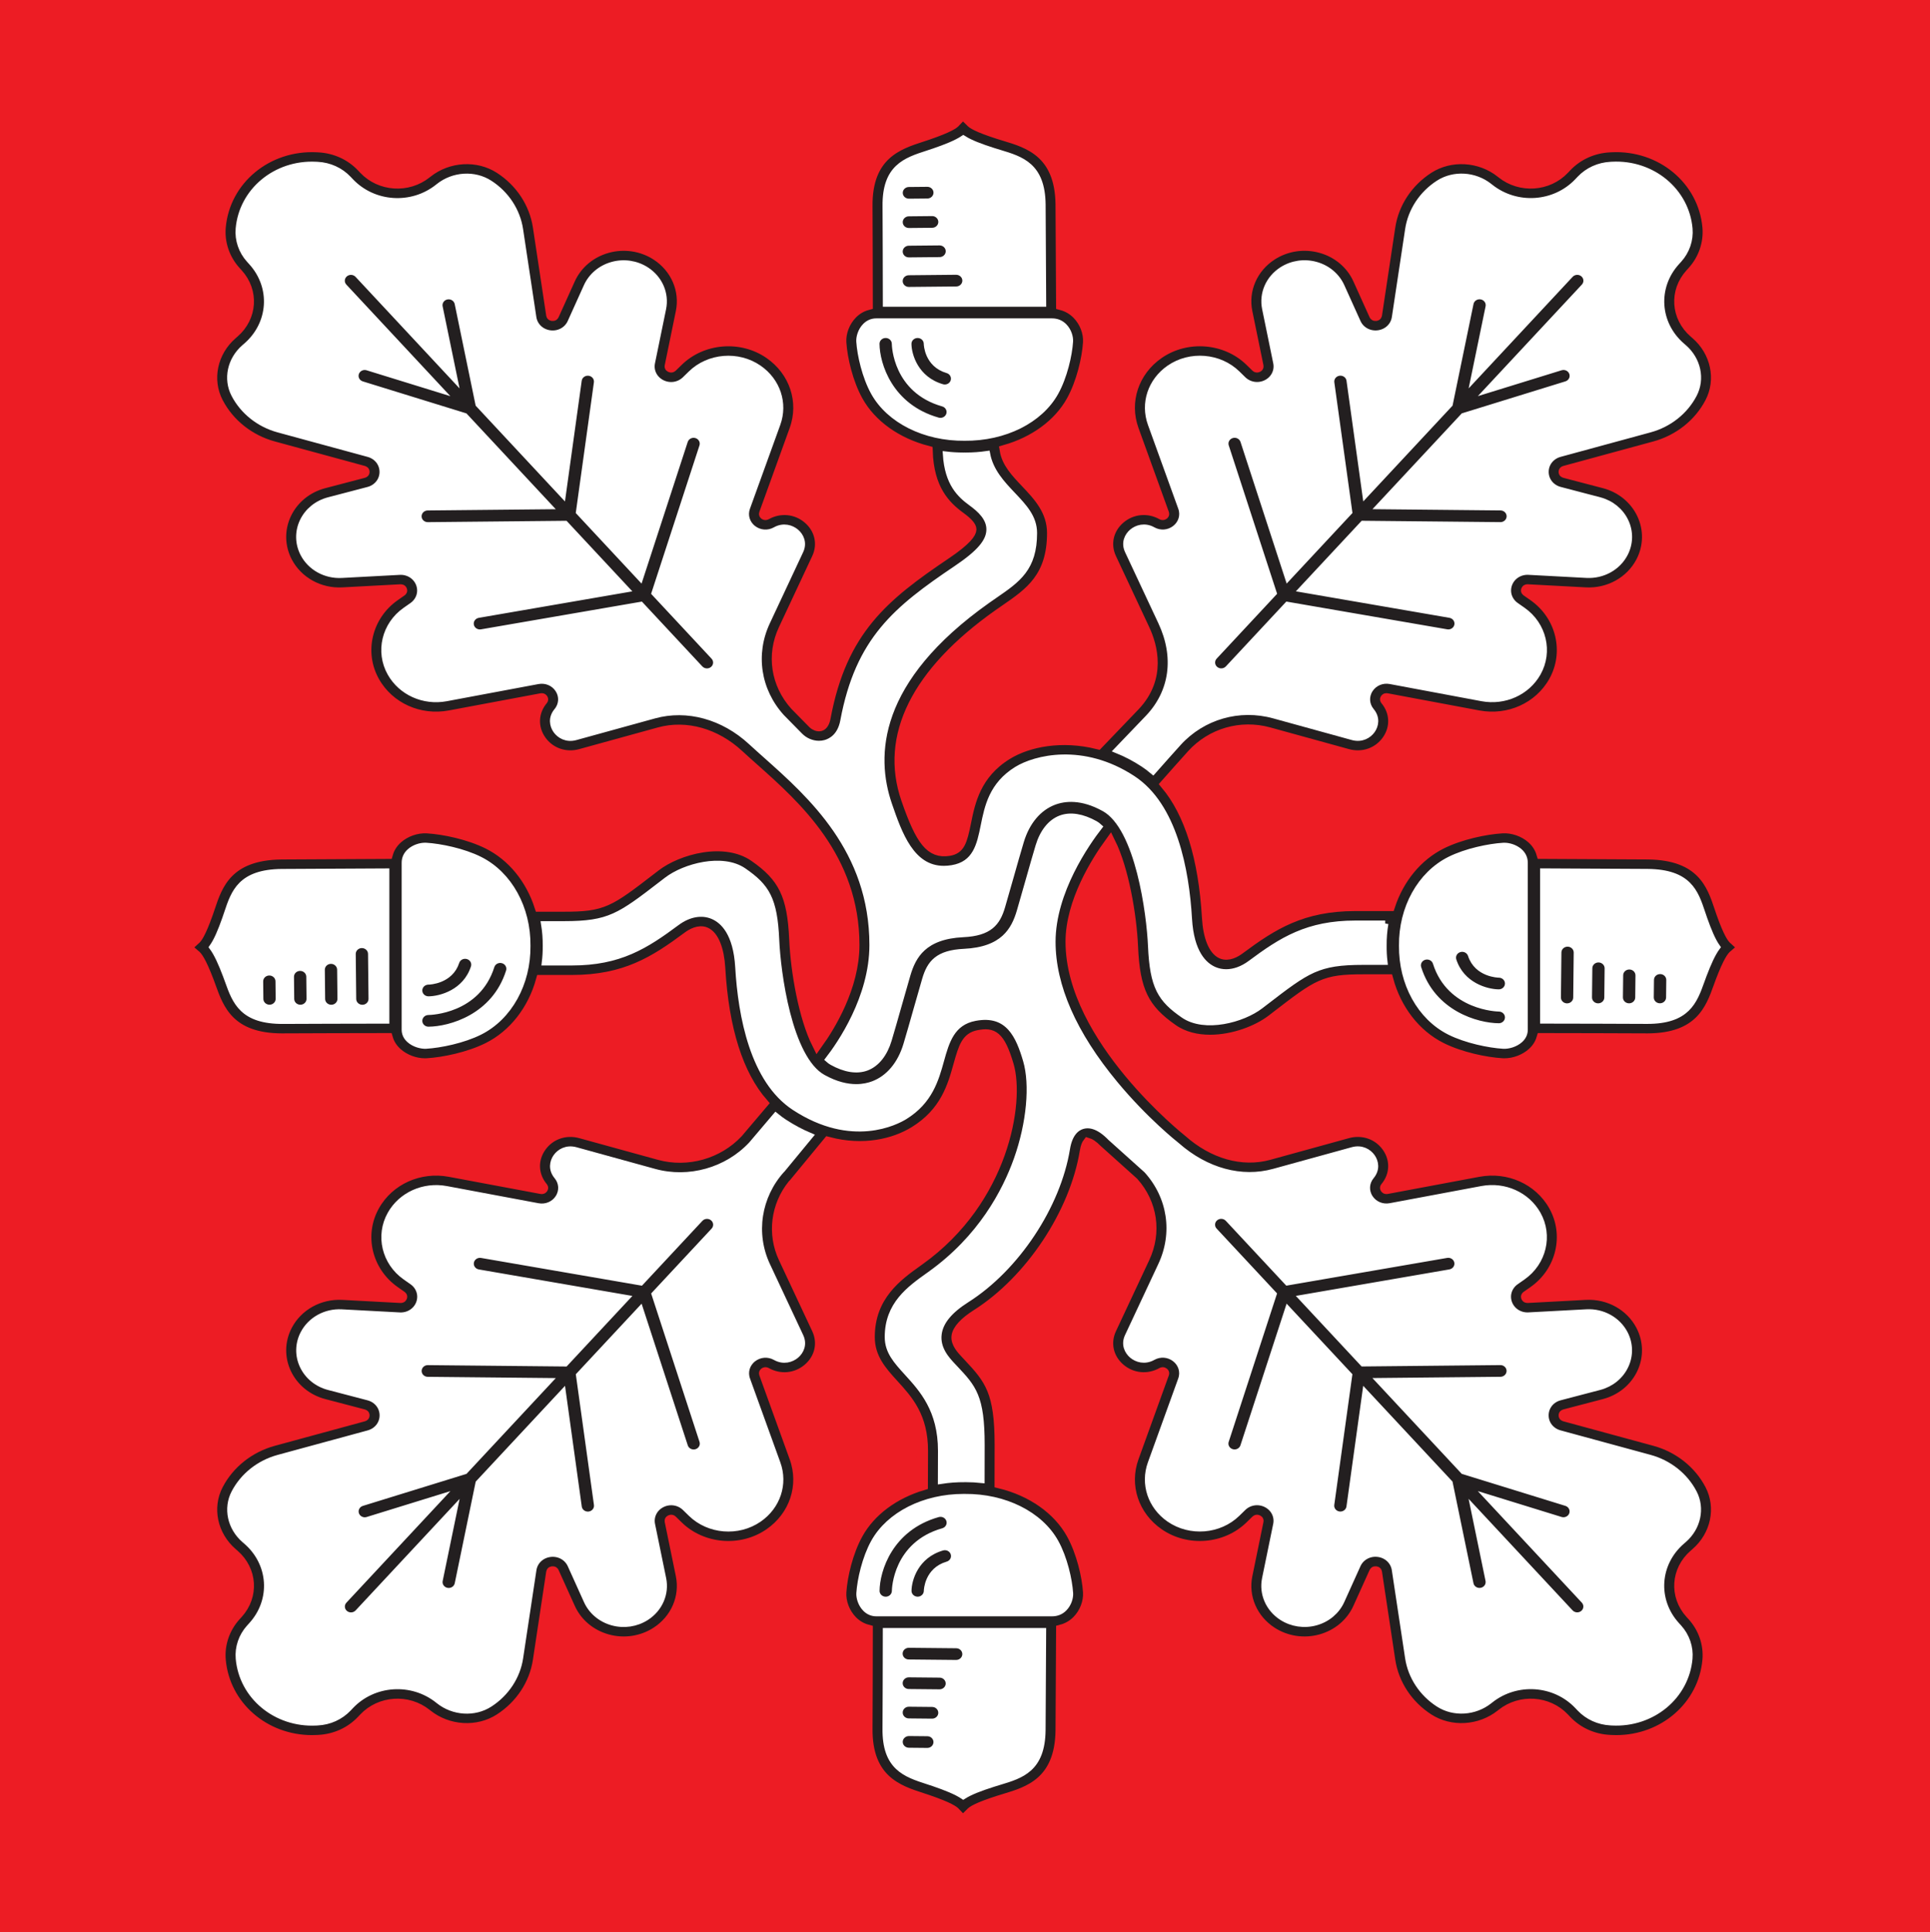 <?xml version="1.0" encoding="UTF-8"?>
<svg version="1.1" viewBox="0 0 539.5 540" xmlns="http://www.w3.org/2000/svg" xmlns:cc="http://creativecommons.org/ns#" xmlns:dc="http://purl.org/dc/elements/1.1/" xmlns:rdf="http://www.w3.org/1999/02/22-rdf-syntax-ns#" xmlns:xlink="http://www.w3.org/1999/xlink">
<rect x="0" y="0" width="539.5" height="540" fill="#333333" stroke="none"/>
<defs>
<style type="text/css">.fil1 {fill:#FEFEFE}
    .fil0 {fill:#1A75CF}</style>
<style type="text/css">.fil1 {fill:#FEFEFE}
    .fil0 {fill:#1A75CF}</style>
<style type="text/css">.fil1 {fill:#FEFEFE}
    .fil0 {fill:#1A75CF}</style>
<clipPath id="b">
<path d="m0 841.89h595.28v-841.89h-595.28v841.89z"/>
</clipPath>
<clipPath id="a">
<path d="m129.13 640.79v-290.29c0-23.518 4.135-42.61 12.762-58.906 6.26-12.783 15.153-23.856 26.898-33.932 4.105-2.681 8.234-5.263 12.373-7.772 16.477-11.304 37.107-21.586 62.152-32.075 21.773-9.576 40.001-16.089 50.409-19.559 1.313-0.482 2.587-0.956 3.918-1.441 0.071 0.025 0.135 0.049 0.204 0.078 0.07-0.029 0.136-0.053 0.206-0.078 9.331 3.402 18.191 6.706 26.685 9.956 0.18 0.069 0.344 0.129 0.526 0.201 41.409 15.866 72.975 30.356 95.587 47.454 0.584 0.369 1.172 0.72 1.753 1.089 2.087 1.707 4.063 3.452 5.983 5.217 24.043 20.878 36.009 46.012 37.399 81.9 0.111 2.567 0.169 5.186 0.169 7.868v290.29h-337.02z"/>
</clipPath>
</defs>
<g transform="translate(149.07 -118.92)">
<path d="m390.93 118.92 1e-5 540h-540v-540z" fill="#ed1c24"/>
<g transform="matrix(5 0 0 -5 -261.78 743.84)"></g>
<g transform="matrix(.625 0 0 -.625 840.99 574.84)" clip-path="url(#b)"></g>
<g transform="matrix(.625 0 0 -.625 840.99 574.84)" clip-path="url(#a)"></g>
<g transform="matrix(1.25 0 0 -1.25 586.63 646.97)"></g>
<g transform="matrix(1.362 0 0 1.294 -168.05 58.574)">
<g transform="matrix(1.333 0 0 -1.333 -535.45 920.95)">
<g transform="translate(679.23 503.63)">
<path d="m0 0c-0.261 0.175-0.865 0.968-1.988 4.305-0.101 0.3-0.199 0.609-0.299 0.924-1.143 3.606-2.709 8.544-11.086 8.637-1.789 0.021-12.944 0.074-16.315 0.09-0.258 0.926-0.757 1.757-1.492 2.448-1.219 1.146-2.992 1.797-4.615 1.694-2.571-0.159-6.479-1.013-9.416-2.561-3.737-1.971-6.545-5.631-7.922-10.029h-5.259c-8.245 0-12.804-3.055-17.907-7.05-0.574-0.449-1.681-1.137-2.654-0.697-1.223 0.555-2.056 2.722-2.226 5.798-0.542 9.76-2.692 17.014-6.406 21.653 1.131 1.344 3.211 3.812 4.074 4.809 2.986 3.446 7.494 4.816 11.766 3.578l12.118-3.514c2.367-0.686 4.782 0.192 6.156 2.237s1.273 4.614-0.257 6.545c-0.026 0.033-0.066 0.083-0.011 0.173 0.055 0.091 0.118 0.079 0.159 0.07l14.107-2.779c4.707-0.927 9.396 1.293 11.661 5.524 2.526 4.72 1.182 10.675-3.126 13.852l-1.058 0.779c-0.043 0.032-0.091 0.067-0.052 0.174 0.038 0.107 0.098 0.103 0.151 0.1l8.924-0.501c3.619-0.206 6.996 1.764 8.604 5.012 1.201 2.425 1.256 5.233 0.149 7.703s-3.237 4.3-5.847 5.018l-6.09 1.678c-0.052 0.014-0.111 0.03-0.111 0.145s0.058 0.132 0.11 0.147l13.859 3.969c3.724 1.067 6.846 3.672 8.565 7.147 1.817 3.672 0.909 8.213-2.208 11.043l-0.262 0.238c-2.775 2.519-3.032 6.715-0.584 9.554l0.337 0.391c1.694 1.965 2.542 4.576 2.325 7.161-0.645 7.686-7.187 13.385-14.886 12.981l-0.235-0.013c-2.591-0.137-4.975-1.274-6.711-3.202l-0.352-0.391c-2.481-2.755-6.652-3.05-9.495-0.671l-0.143 0.12c-3.228 2.701-7.851 2.981-11.241 0.682-3.208-2.175-5.363-5.623-5.914-9.458l-2.046-14.27c-8e-3 -0.053-0.016-0.114-0.13-0.129-0.113-0.014-0.139 0.041-0.16 0.09l-2.491 5.806c-1.067 2.487-3.169 4.349-5.767 5.109-2.599 0.761-5.373 0.324-7.611-1.196-2.999-2.036-4.488-5.649-3.795-9.206l1.711-8.773c0.01-0.052 0.022-0.111-0.078-0.163-0.101-0.052-0.142-9e-3 -0.179 0.028l-0.916 0.942c-3.734 3.836-9.817 4.357-14.149 1.211-3.884-2.82-5.445-7.764-3.885-12.303l4.673-13.598c0.013-0.04 0.034-0.1-0.048-0.167-0.082-0.066-0.137-0.034-0.173-0.013-2.121 1.253-4.68 1.003-6.519-0.636s-2.38-4.152-1.379-6.403l5.131-11.527c1.195-2.686 2.589-7.869-1.506-12.408-1.232-1.365-4.589-5.037-5.633-6.18-5.519 1.451-10.738 0.42-14.019-1.713-4.841-3.147-5.715-7.689-6.352-11.006-0.608-3.16-0.964-4.291-2.569-4.565-2.727-0.465-4.245 1.481-6.497 8.333-3.35 10.191 1.534 20.535 14.125 29.914 0.391 0.291 0.778 0.572 1.159 0.848 3.689 2.673 7.174 5.198 7.174 12.374 0 3.633-2.151 6.022-4.049 8.13-1.556 1.728-2.927 3.251-3.245 5.304 4.511 1.351 8.265 4.19 10.27 7.992 1.548 2.937 2.402 6.845 2.561 9.415 0.101 1.628-0.548 3.396-1.694 4.615-0.69 0.735-1.522 1.235-2.448 1.493-0.016 3.37-0.069 14.526-0.089 16.314-0.094 8.378-5.032 9.944-8.638 11.087-0.315 0.1-0.624 0.198-0.924 0.299-3.337 1.123-4.129 1.727-4.304 1.986l-1.24 1.285-1.197-1.311c-0.169-0.264-0.948-0.885-4.259-2.082-0.297-0.107-0.604-0.212-0.917-0.319-3.579-1.223-8.482-2.898-8.388-11.275 0.019-1.749 0.04-12.446 0.046-15.975-0.887-0.248-1.69-0.734-2.363-1.45-1.158-1.232-1.814-3.02-1.711-4.667 0.159-2.57 1.012-6.478 2.561-9.415 2.074-3.935 6.022-6.839 10.732-8.128 0.184-6.137 2.65-8.861 5.065-10.713 1.116-0.855 1.677-1.528 1.669-2-0.011-0.572-0.695-1.729-3.89-3.996-9.577-6.793-16.043-12.309-18.565-26.525-0.131-0.736-0.407-1.218-0.757-1.32-0.318-0.093-0.763 0.075-1.058 0.397-0.65 0.707-2.492 2.666-2.757 2.948-2.937 3.441-3.615 8.158-1.765 12.314l5.131 11.527c1.001 2.251 0.46 4.764-1.379 6.403-1.838 1.639-4.397 1.889-6.519 0.636-0.036-0.021-0.091-0.054-0.173 0.013s-0.061 0.127-0.047 0.167l4.672 13.598c1.56 4.539-1e-3 9.483-3.885 12.303-4.332 3.146-10.414 2.625-14.148-1.211l-0.917-0.942c-0.037-0.038-0.079-0.08-0.179-0.028s-0.088 0.111-0.078 0.163l1.711 8.773c0.693 3.557-0.796 7.171-3.795 9.206-2.239 1.52-5.013 1.956-7.611 1.196s-4.7-2.622-5.767-5.109l-2.491-5.806c-0.021-0.049-0.046-0.105-0.159-0.09-0.114 0.015-0.123 0.076-0.131 0.129l-2.046 14.27c-0.55 3.835-2.706 7.283-5.914 9.458-3.39 2.3-8.013 2.019-11.24-0.682l-0.143-0.119c-2.844-2.379-7.014-2.085-9.496 0.67l-0.352 0.391c-1.736 1.928-4.12 3.065-6.711 3.202l-0.235 0.013c-7.701 0.406-14.241-5.295-14.886-12.981-0.217-2.586 0.631-5.196 2.326-7.161l0.337-0.391c2.447-2.839 2.19-7.035-0.585-9.554l-0.262-0.239c-3.117-2.829-4.025-7.37-2.208-11.042 1.719-3.475 4.841-6.08 8.566-7.147l13.858-3.969c0.052-0.015 0.111-0.032 0.11-0.147 0-0.115-0.059-0.131-0.111-0.145l-6.09-1.678c-2.609-0.718-4.74-2.548-5.847-5.018-1.106-2.47-1.052-5.278 0.149-7.704 1.608-3.247 4.984-5.219 8.604-5.011l8.924 0.501c0.054 3e-3 0.114 6e-3 0.152-0.1 0.038-0.107-0.01-0.142-0.053-0.174l-1.057-0.779c-4.309-3.178-5.653-9.133-3.126-13.852 2.265-4.232 6.952-6.451 11.66-5.524l14.107 2.779c0.041 8e-3 0.104 0.021 0.159-0.07 0.055-0.09 0.015-0.14-0.01-0.173-1.53-1.931-1.631-4.5-0.258-6.545 1.374-2.045 3.791-2.923 6.156-2.237l12.118 3.514c4.072 1.181 8.611-0.166 12.141-3.603 0.718-0.699 1.487-1.419 2.301-2.182 6.544-6.132 15.506-14.529 15.506-28.648 0-6.813-3.712-13.152-5.642-15.988-2.001 4.221-3.264 11.61-3.482 16.905-0.294 7.114-1.678 10.118-6.173 13.396-4.587 3.344-11.834 1.236-15.302-1.57l-0.629-0.509c-6.56-5.315-7.403-5.997-13.421-5.997h-3.697c-1.366 4.45-4.189 8.149-7.953 10.134-2.937 1.548-6.845 2.402-9.415 2.561-1.629 0.101-3.396-0.548-4.615-1.694-0.735-0.691-1.235-1.522-1.492-2.448-3.371-0.016-14.526-0.069-16.315-0.09-8.377-0.093-9.944-5.031-11.087-8.637-0.1-0.315-0.198-0.624-0.299-0.924-1.122-3.337-1.727-4.13-1.986-4.304l-1.284-1.24 1.31-1.197c0.264-0.169 0.886-0.948 2.082-4.259 0.108-0.298 0.212-0.605 0.319-0.917 1.211-3.546 2.866-8.39 11.04-8.39 0.078 0 0.157 1e-3 0.236 2e-3 1.748 0.019 12.445 0.04 15.974 0.046 0.248-0.887 0.734-1.69 1.451-2.363 1.147-1.079 2.778-1.722 4.328-1.722 0.113 0 0.226 3e-3 0.338 0.01 2.57 0.16 6.478 1.013 9.416 2.562 3.989 2.103 6.919 6.132 8.18 10.93h4.674c8.245 0 12.804 3.055 17.907 7.05 0.574 0.449 1.683 1.138 2.654 0.697 1.224-0.555 2.056-2.722 2.226-5.798 0.551-9.923 2.766-17.253 6.595-21.88l-3.865-4.792c-3.033-3.406-7.749-4.807-12.021-3.568l-12.118 3.514c-2.365 0.686-4.782-0.192-6.156-2.237-1.373-2.045-1.272-4.614 0.257-6.545 0.026-0.033 0.066-0.083 0.011-0.173s-0.118-0.078-0.159-0.07l-14.107 2.779c-4.709 0.927-9.395-1.292-11.66-5.524-2.527-4.719-1.183-10.674 3.126-13.851l1.057-0.78c0.043-0.032 0.091-0.067 0.053-0.174-0.038-0.106-0.098-0.103-0.152-0.1l-8.923 0.501c-3.621 0.205-6.996-1.763-8.605-5.011-1.201-2.426-1.255-5.234-0.149-7.704 1.107-2.47 3.238-4.299 5.847-5.018l6.09-1.678c0.052-0.014 0.111-0.03 0.111-0.145 1e-3 -0.115-0.058-0.132-0.11-0.147l-13.858-3.969c-3.725-1.067-6.847-3.672-8.566-7.147-1.817-3.672-0.909-8.213 2.208-11.042l0.262-0.239c2.775-2.518 3.032-6.715 0.585-9.554l-0.338-0.391c-1.694-1.965-2.542-4.575-2.325-7.161 0.623-7.427 6.749-13.001 14.111-13.001 0.257 0 0.516 7e-3 0.775 0.02l0.235 0.013c2.591 0.137 4.974 1.274 6.711 3.202l0.352 0.392c2.482 2.754 6.652 3.049 9.496 0.669l0.142-0.119c3.228-2.701 7.851-2.981 11.241-0.682 3.208 2.176 5.364 5.623 5.914 9.458l2.046 14.27c8e-3 0.053 0.017 0.114 0.131 0.129 0.113 0.015 0.138-0.041 0.159-0.091l2.491-5.804c1.067-2.488 3.169-4.35 5.767-5.11s5.372-0.324 7.611 1.196c2.999 2.035 4.488 5.649 3.795 9.206l-1.711 8.773c-0.01 0.052-0.022 0.111 0.078 0.163 0.101 0.053 0.142 0.01 0.179-0.028l0.917-0.942c3.734-3.836 9.816-4.357 14.148-1.211 3.884 2.82 5.445 7.764 3.885 12.303l-4.672 13.598c-0.014 0.04-0.035 0.1 0.047 0.167s0.137 0.034 0.173 0.013c2.122-1.253 4.681-1.003 6.519 0.636 1.839 1.639 2.38 4.153 1.379 6.403l-5.131 11.527c-1.739 3.908-1.178 8.495 1.4 11.872 0.046 0.045 0.096 0.086 0.137 0.138l5.294 6.759c5.378-1.487 10.147-0.327 13.314 1.731 4.763 3.096 5.892 7.356 6.798 10.779 0.793 2.992 1.253 4.445 3.032 4.8 2.067 0.413 3.191 0.068 4.564-4.853 1.657-5.935-0.718-21.798-13.713-31.57l-0.251-0.189c-3.138-2.355-7.436-5.581-7.436-12.277 0-3.415 1.875-5.581 3.689-7.675 2.217-2.56 4.51-5.207 4.51-10.762 0-1.563-0.012-4.126-0.019-5.56-4.39-1.382-8.029-4.179-9.993-7.905-1.549-2.937-2.402-6.845-2.561-9.415-0.103-1.647 0.553-3.435 1.711-4.667 0.673-0.716 1.476-1.202 2.363-1.45-6e-3 -3.529-0.027-14.226-0.046-15.975-0.094-8.377 4.809-10.052 8.388-11.275 0.312-0.107 0.619-0.212 0.917-0.319 3.311-1.196 4.09-1.818 4.259-2.081l1.196-1.311 1.24 1.283c0.176 0.26 0.968 0.864 4.305 1.987 0.3 0.101 0.609 0.199 0.924 0.299 3.606 1.143 8.544 2.709 8.638 11.087 0.02 1.788 0.073 12.944 0.089 16.314 0.926 0.258 1.758 0.758 2.448 1.493 1.146 1.219 1.795 2.987 1.694 4.615-0.159 2.57-1.013 6.478-2.561 9.415-2.122 4.025-6.204 6.972-11.057 8.215 4e-3 1.284 0.01 3.645 0.01 6.22 0 8.56-1.484 10.579-4.842 14.331l-0.29 0.324c-0.733 0.818-1.646 1.835-1.504 2.955 0.133 1.055 1.191 2.271 3.059 3.516 8.267 5.511 15.128 16.375 16.686 26.418 0.132 0.851 0.334 1.211 0.426 1.337 0.168-0.054 0.625-0.27 1.424-1.126l5.531-5.227c2.894-3.41 3.547-8.099 1.699-12.251l-5.131-11.527c-1.001-2.25-0.46-4.764 1.379-6.403s4.398-1.889 6.519-0.636c0.036 0.021 0.091 0.054 0.173-0.013s0.061-0.127 0.048-0.167l-4.673-13.598c-1.56-4.539 1e-3 -9.483 3.885-12.303 4.332-3.145 10.414-2.625 14.149 1.211l0.916 0.942c0.037 0.038 0.078 0.081 0.179 0.028 0.1-0.052 0.088-0.111 0.078-0.163l-1.71-8.773c-0.694-3.557 0.795-7.17 3.794-9.206 2.239-1.52 5.013-1.955 7.611-1.196 2.598 0.76 4.7 2.622 5.767 5.11l2.491 5.804c0.021 0.05 0.044 0.107 0.16 0.091 0.114-0.015 0.122-0.075 0.13-0.129l2.046-14.27c0.551-3.835 2.706-7.282 5.914-9.458 3.39-2.299 8.012-2.019 11.241 0.682l0.142 0.119c2.844 2.38 7.015 2.085 9.495-0.669l0.353-0.392c1.736-1.928 4.12-3.065 6.711-3.202l0.236-0.013c0.26-0.013 0.518-0.02 0.775-0.02 7.36 0 13.487 5.574 14.11 13.001 0.217 2.586-0.631 5.196-2.325 7.161l-0.337 0.391c-2.447 2.839-2.191 7.036 0.584 9.554l0.262 0.239c3.117 2.829 4.025 7.37 2.208 11.042-1.718 3.475-4.841 6.08-8.565 7.147l-13.859 3.969c-0.052 0.015-0.11 0.032-0.11 0.147s0.059 0.131 0.111 0.145l6.09 1.678c2.61 0.719 4.74 2.548 5.847 5.018s1.052 5.278-0.149 7.704c-1.608 3.247-4.985 5.216-8.604 5.011l-8.924-0.501c-0.053-3e-3 -0.113-6e-3 -0.151 0.1-0.039 0.107 9e-3 0.142 0.052 0.174l1.058 0.779c4.308 3.178 5.652 9.133 3.126 13.852-2.266 4.232-6.953 6.452-11.661 5.524l-14.107-2.779c-0.041-8e-3 -0.104-0.02-0.159 0.07s-0.015 0.14 0.011 0.173c1.53 1.931 1.631 4.5 0.257 6.545s-3.789 2.923-6.156 2.237l-12.118-3.514c-4.034-1.17-8.509 0.169-12.271 3.675-0.01 0.01-0.023 0.017-0.034 0.027-0.011 9e-3 -0.019 0.021-0.03 0.03-0.181 0.15-18.106 15.143-18.106 30.784 0 6.464 3.956 13.045 6.021 16.04 1.985-4.231 3.236-11.572 3.453-16.84 0.294-7.114 1.678-10.119 6.173-13.396 1.673-1.22 3.699-1.714 5.767-1.714 3.603 0 7.332 1.501 9.536 3.284l0.628 0.509c6.56 5.314 7.403 5.997 13.421 5.997h3.772c1.247-4.85 4.189-8.918 8.204-11.035 2.937-1.549 6.845-2.402 9.416-2.562 0.112-7e-3 0.224-0.01 0.338-0.01 1.549 0 3.181 0.643 4.328 1.722 0.716 0.673 1.202 1.476 1.451 2.363 3.529-6e-3 14.225-0.027 15.974-0.046 0.079-1e-3 0.157-2e-3 0.235-2e-3 8.173 1e-3 9.829 4.844 11.041 8.39 0.106 0.312 0.211 0.619 0.319 0.917 1.195 3.311 1.817 4.09 2.081 4.259l1.31 1.195z" fill="#231f20" stroke="#ed1c24" stroke-width="1.695"/>
</g>
<g transform="translate(522.07 456.52)" stroke="#fff" stroke-width=".973">
<path d="m0 0-9.128-10.303 7.368-23.789c0.234-0.756-0.189-1.559-0.945-1.793-0.141-0.044-0.284-0.064-0.425-0.064-0.611 0-1.177 0.394-1.368 1.009l-6.853 22.128-9.411-10.621 2.764-20.96c0.104-0.784-0.448-1.504-1.233-1.608-0.064-8e-3 -0.127-0.012-0.189-0.012-0.708 0-1.324 0.525-1.419 1.245l-2.439 18.495-12.956-14.623-3.202-16.334c-0.134-0.684-0.733-1.158-1.404-1.158-0.092 0-0.184 9e-3 -0.277 0.027-0.777 0.153-1.283 0.906-1.131 1.682l2.265 11.551-14.829-16.736c-0.283-0.32-0.677-0.483-1.073-0.483-0.338 0-0.677 0.119-0.95 0.36-0.592 0.525-0.647 1.431-0.122 2.023l14.829 16.737-11.195-3.64c-0.147-0.047-0.296-0.07-0.443-0.07-0.604 0-1.165 0.385-1.362 0.99-0.245 0.753 0.167 1.561 0.919 1.806l15.83 5.146 12.956 14.622-18.654 0.194c-0.791 8e-3 -1.426 0.656-1.418 1.448 8e-3 0.786 0.648 1.418 1.433 1.418h0.015l21.14-0.22 9.411 10.622-22.793 4.138c-0.778 0.141-1.295 0.887-1.154 1.666 0.142 0.778 0.888 1.294 1.666 1.154l24.504-4.449 9.128 10.303c0.525 0.592 1.43 0.646 2.023 0.122 0.592-0.525 0.647-1.431 0.122-2.023m8.163-5.603c-2.275 5.113-1.393 11.163 2.248 15.412 0.023 0.027 0.051 0.047 0.075 0.072l4.285 5.469c-1.303 0.576-2.628 1.309-3.966 2.23-0.445 0.307-0.873 0.641-1.288 0.996l-3.684-4.567c-7e-3 -8e-3 -0.015-0.014-0.022-0.022-8e-3 -9e-3 -0.013-0.02-0.021-0.029-3.763-4.24-9.641-5.98-14.975-4.432l-12.118 3.514c-1.39 0.404-2.451-0.295-2.98-1.083-0.529-0.787-0.774-2.033 0.125-3.167 0.793-1.002 0.876-2.354 0.211-3.445-0.666-1.091-1.905-1.637-3.16-1.39l-14.106 2.779c-3.465 0.683-6.914-0.951-8.581-4.064-1.859-3.473-0.87-7.855 2.301-10.193l1.057-0.78c1.083-0.798 1.504-2.185 1.048-3.451s-1.672-2.065-3.008-1.99l-8.924 0.501c-2.473 0.141-4.777-1.204-5.875-3.422-0.821-1.656-0.858-3.574-0.102-5.261 0.755-1.686 2.211-2.935 3.993-3.426l6.089-1.678c1.319-0.363 2.209-1.526 2.216-2.893 7e-3 -1.368-0.871-2.54-2.186-2.917l-13.859-3.969c-2.951-0.845-5.424-2.909-6.786-5.662-1.252-2.531-0.608-5.677 1.566-7.65l0.262-0.238c3.934-3.572 4.298-9.523 0.828-13.548l-0.337-0.391c-1.195-1.386-1.793-3.227-1.64-5.051 0.515-6.133 5.735-10.683 11.879-10.358l0.235 0.013c1.827 0.096 3.508 0.898 4.733 2.258l0.352 0.391c3.518 3.906 9.433 4.324 13.464 0.95l0.142-0.119c2.252-1.884 5.457-2.093 7.793-0.508 2.543 1.724 4.251 4.455 4.686 7.493l2.047 14.27c0.194 1.354 1.236 2.384 2.591 2.563 1.357 0.179 2.63-0.544 3.169-1.801l2.49-5.805c0.729-1.699 2.165-2.971 3.939-3.489 1.772-0.519 3.668-0.221 5.197 0.816 2.048 1.39 3.065 3.858 2.591 6.287l-1.711 8.773c-0.257 1.32 0.371 2.627 1.563 3.251 1.191 0.624 2.623 0.395 3.561-0.569l0.917-0.942c2.747-2.823 7.223-3.206 10.41-0.891 2.858 2.075 4.007 5.713 2.859 9.053l-4.672 13.598c-0.416 1.208-0.044 2.511 0.946 3.319 0.991 0.807 2.342 0.909 3.442 0.26 1.246-0.736 2.447-0.324 3.155 0.307 0.708 0.632 1.255 1.777 0.667 3.099z" fill="#fff" stroke="#fff" stroke-width=".973"/>
</g>
<g transform="translate(655.93 394.54)" stroke="#fff" stroke-width=".973">
<path d="m0 0c-0.273-0.242-0.612-0.36-0.949-0.36-0.396 0-0.79 0.163-1.074 0.482l-14.828 16.737 2.264-11.551c0.152-0.777-0.354-1.53-1.13-1.682-0.093-0.018-0.186-0.027-0.278-0.027-0.671 0-1.27 0.474-1.404 1.158l-3.203 16.335-12.955 14.621-2.438-18.494c-0.096-0.721-0.711-1.245-1.42-1.245-0.062 0-0.125 4e-3 -0.188 0.012-0.785 0.104-1.337 0.823-1.234 1.608l2.764 20.96-9.411 10.621-6.853-22.128c-0.19-0.615-0.757-1.01-1.368-1.01-0.14 0-0.283 0.021-0.425 0.065-0.755 0.234-1.179 1.037-0.944 1.793l7.367 23.789-9.128 10.303c-0.524 0.592-0.47 1.498 0.123 2.022 0.592 0.525 1.498 0.47 2.022-0.122l9.129-10.302 24.503 4.448c0.779 0.141 1.524-0.375 1.666-1.153 0.141-0.779-0.375-1.525-1.154-1.666l-22.792-4.138 9.41-10.622 21.14 0.22c0.793 5e-3 1.44-0.627 1.448-1.419 8e-3 -0.791-0.626-1.439-1.418-1.447l-18.654-0.194 12.956-14.622 15.83-5.147c0.752-0.244 1.164-1.053 0.92-1.805-0.197-0.606-0.759-0.99-1.363-0.99-0.147 0-0.296 0.022-0.443 0.07l-11.194 3.639 14.828-16.736c0.525-0.593 0.47-1.498-0.122-2.023m14.339-1.92c-3.47 4.025-3.106 9.975 0.828 13.547l0.263 0.238c2.174 1.974 2.817 5.12 1.565 7.651-1.361 2.753-3.835 4.816-6.786 5.662l-13.858 3.969c-1.315 0.377-2.194 1.549-2.187 2.917 7e-3 1.367 0.898 2.53 2.216 2.893l6.09 1.677c1.782 0.491 3.237 1.74 3.992 3.427 0.756 1.687 0.719 3.604-0.101 5.261-1.098 2.218-3.409 3.561-5.876 3.422l-8.924-0.501c-1.345-0.074-2.552 0.724-3.008 1.99s-0.034 2.653 1.048 3.451l1.058 0.78c3.17 2.338 4.159 6.72 2.3 10.192-1.666 3.114-5.113 4.748-8.581 4.065l-14.106-2.779c-1.253-0.247-2.494 0.298-3.16 1.39-0.665 1.091-0.582 2.443 0.211 3.445 0.899 1.134 0.654 2.379 0.125 3.167s-1.589 1.486-2.979 1.083l-12.118-3.514c-5.01-1.453-10.46 0.109-14.967 4.282-0.277 0.229-4.864 4.057-9.517 9.96-6.384 8.098-9.621 15.846-9.621 23.026 0 8.12 5.265 16 7.197 18.619-0.205 0.198-0.415 0.363-0.63 0.489-1.986 1.165-3.814 1.47-5.288 0.88-1.538-0.616-2.744-2.213-3.397-4.498-0.449-1.57-0.967-3.493-1.516-5.529-0.445-1.65-0.907-3.366-1.365-5.014-0.857-3.084-2.548-6.278-8.599-6.581-4.016-0.201-5.234-1.797-5.981-4.486-0.456-1.64-0.916-3.348-1.359-4.991-0.552-2.047-1.073-3.981-1.528-5.572-0.901-3.155-2.708-5.418-5.087-6.371-0.696-0.278-1.586-0.5-2.651-0.5-1.418 0-3.148 0.393-5.152 1.569-5.271 3.092-6.975 17.118-7.187 22.261-0.274 6.663-1.489 8.641-4.998 11.199-3.252 2.372-9.071 0.735-11.811-1.482l-0.627-0.508c-6.619-5.362-8.192-6.636-15.225-6.636h-3.04c0.179-1.145 0.268-2.321 0.256-3.517 9e-3 -0.91-0.04-1.809-0.144-2.692h4.133c7.344 0 11.322 2.67 16.141 6.441 1.846 1.445 3.888 1.828 5.603 1.051 1.613-0.732 3.6-2.756 3.905-8.249 0.441-7.953 2.303-18.354 8.665-22.737 8.874-6.113 15.663-2.301 16.934-1.475 3.837 2.494 4.769 6.009 5.59 9.11 0.802 3.027 1.631 6.156 5.242 6.876 5.209 1.039 6.802-3.013 7.884-6.893 1.096-3.927 0.541-10.205-1.414-15.994-1.778-5.264-5.535-12.77-13.337-18.637l-0.253-0.19c-2.949-2.213-6.291-4.721-6.291-9.985 0-2.346 1.32-3.87 2.99-5.799 2.321-2.68 5.209-6.014 5.209-12.638 0-1.339-8e-3 -3.409-0.015-4.88 1.187 0.194 2.41 0.291 3.654 0.28 0.074 1e-3 0.148 1e-3 0.222 1e-3 0.791 0 1.574-0.046 2.344-0.131 4e-3 1.345 9e-3 3.44 9e-3 5.7 0 7.825-1.289 9.265-4.112 12.42l-0.287 0.321c-0.943 1.051-2.52 2.81-2.214 5.228 0.247 1.959 1.658 3.772 4.312 5.542 7.649 5.099 14 15.163 15.444 24.472 0.394 2.539 1.523 3.394 2.401 3.665 1.958 0.603 3.725-1.242 4.344-1.903l5.505-5.2c0.019-0.017 0.032-0.039 0.05-0.057 0.017-0.019 0.038-0.033 0.054-0.052 3.652-4.263 4.486-10.134 2.176-15.324l-5.13-11.527c-0.589-1.322-0.042-2.468 0.666-3.099 0.709-0.631 1.91-1.044 3.155-0.308 1.101 0.65 2.452 0.548 3.442-0.259 0.99-0.808 1.362-2.111 0.947-3.32l-4.673-13.597c-1.148-3.34 1e-3 -6.978 2.859-9.054 3.187-2.314 7.663-1.931 10.411 0.892l0.916 0.941c0.938 0.965 2.37 1.193 3.562 0.569s1.82-1.93 1.562-3.251l-1.711-8.772c-0.474-2.429 0.543-4.897 2.591-6.287 1.529-1.038 3.423-1.336 5.198-0.817 1.773 0.519 3.209 1.791 3.938 3.49l2.49 5.804c0.54 1.258 1.814 1.981 3.169 1.802 1.356-0.179 2.397-1.209 2.591-2.563l2.047-14.27c0.436-3.038 2.144-5.77 4.686-7.494 2.336-1.584 5.541-1.375 7.793 0.509l0.142 0.119c4.032 3.373 9.946 2.956 13.464-0.95l0.352-0.391c1.225-1.36 2.906-2.162 4.734-2.258l0.235-0.013c6.148-0.329 11.363 4.225 11.878 10.358 0.153 1.824-0.445 3.665-1.64 5.051z" fill="#fff" stroke="#fff" stroke-width=".973"/>
</g>
<g transform="translate(521.94 547.48)" stroke="#fff" stroke-width=".973">
<path d="m0 0c-0.273-0.242-0.612-0.36-0.95-0.36-0.396 0-0.79 0.163-1.073 0.482l-9.128 10.303-24.504-4.449c-0.086-0.015-0.172-0.023-0.257-0.023-0.68 0-1.283 0.485-1.408 1.177-0.142 0.779 0.375 1.524 1.153 1.666l22.793 4.138-9.411 10.621-21.14-0.219h-0.015c-0.784 0-1.424 0.632-1.432 1.418-9e-3 0.791 0.626 1.439 1.418 1.448l18.653 0.193-12.955 14.623-15.83 5.146c-0.753 0.245-1.165 1.053-0.92 1.806 0.244 0.752 1.054 1.164 1.806 0.919l11.194-3.639-14.829 16.737c-0.525 0.592-0.47 1.498 0.122 2.023 0.593 0.524 1.498 0.469 2.023-0.123l14.829-16.736-2.264 11.551c-0.153 0.776 0.353 1.529 1.13 1.681 0.775 0.153 1.529-0.354 1.682-1.13l3.202-16.335 12.955-14.622 2.439 18.494c0.104 0.785 0.825 1.337 1.608 1.233 0.785-0.103 1.337-0.823 1.233-1.607l-2.764-20.96 9.411-10.622 6.853 22.129c0.235 0.756 1.038 1.179 1.793 0.945 0.756-0.235 1.179-1.037 0.945-1.793l-7.368-23.79 9.128-10.302c0.525-0.593 0.47-1.498-0.122-2.023m103.48-41.212h-4.585c-7.345 0-11.323-2.67-16.141-6.441-1.219-0.954-2.523-1.445-3.762-1.445-0.638 0-1.259 0.13-1.842 0.394-1.613 0.732-3.599 2.756-3.904 8.249-0.442 7.953-2.304 18.354-8.666 22.737-7.708 5.31-15.016 3.287-17.803 1.475-3.82-2.483-4.5-6.022-5.101-9.145-0.587-3.055-1.195-6.215-4.9-6.848-0.44-0.076-0.859-0.111-1.258-0.111-5.034-1e-3 -6.912 5.714-8.444 10.373-2.63 8.001-2.139 20.24 15.135 33.107 0.401 0.299 0.799 0.588 1.19 0.871 3.477 2.519 5.99 4.34 5.99 10.054 0 2.533-1.535 4.237-3.313 6.211-1.616 1.795-3.41 3.796-3.91 6.593-1.053-0.161-2.133-0.245-3.23-0.245-0.074 0-0.148 0-0.222 1e-3 -0.074-1e-3 -0.148-1e-3 -0.222-1e-3 -0.892 0-1.774 0.056-2.639 0.164 0.293-4.684 2.157-6.517 3.914-7.864 1.318-1.01 2.826-2.415 2.79-4.328-0.035-1.918-1.512-3.737-5.097-6.28-9.268-6.574-15.064-11.516-17.401-24.688-0.449-2.533-1.932-3.324-2.777-3.571-0.322-0.093-0.655-0.139-0.989-0.139-1.086 0-2.185 0.482-2.982 1.349-0.673 0.734-2.743 2.935-2.764 2.957-8e-3 8e-3 -0.013 0.018-0.021 0.027-8e-3 8e-3 -0.016 0.014-0.024 0.022-3.676 4.291-4.526 10.177-2.219 15.36l5.13 11.527c0.588 1.321 0.041 2.467-0.667 3.098-0.708 0.632-1.909 1.044-3.155 0.308-1.1-0.65-2.451-0.548-3.442 0.26-0.99 0.808-1.361 2.11-0.946 3.319l4.673 13.597c1.148 3.341-1e-3 6.979-2.859 9.054-3.188 2.315-7.664 1.931-10.411-0.892l-0.916-0.941c-0.939-0.964-2.37-1.193-3.562-0.569s-1.82 1.931-1.562 3.251l1.71 8.773c0.474 2.429-0.543 4.896-2.59 6.286-1.53 1.038-3.425 1.336-5.198 0.817-1.774-0.519-3.209-1.79-3.938-3.489l-2.491-5.805c-0.539-1.257-1.813-1.981-3.168-1.802-1.356 0.18-2.398 1.21-2.592 2.563l-2.046 14.271c-0.436 3.038-2.144 5.769-4.686 7.493-2.337 1.585-5.541 1.376-7.793-0.508l-0.143-0.12c-4.031-3.373-9.945-2.956-13.463 0.95l-0.353 0.391c-1.224 1.36-2.905 2.162-4.733 2.259l-0.236 0.012c-6.151 0.328-11.363-4.224-11.877-10.358-0.153-1.823 0.444-3.664 1.639-5.05l0.337-0.391c3.471-4.025 3.107-9.976-0.828-13.548l-0.262-0.238c-2.174-1.973-2.818-5.119-1.566-7.65 1.362-2.753 3.836-4.817 6.786-5.662l13.859-3.97c1.315-0.376 2.193-1.548 2.186-2.916-6e-3 -1.367-0.897-2.53-2.215-2.894l-6.09-1.677c-1.782-0.491-3.237-1.74-3.993-3.427-0.756-1.686-0.718-3.604 0.102-5.26 1.098-2.218 3.406-3.56 5.875-3.423l8.924 0.501c1.343 0.077 2.552-0.724 3.008-1.99 0.456-1.265 0.035-2.652-1.048-3.451l-1.057-0.779c-3.171-2.338-4.16-6.72-2.3-10.193 1.666-3.114 5.114-4.747 8.58-4.064l14.107 2.778c1.255 0.247 2.494-0.298 3.159-1.389 0.666-1.091 0.583-2.444-0.211-3.445-0.899-1.134-0.653-2.38-0.124-3.167 0.528-0.788 1.588-1.486 2.979-1.083l12.118 3.514c5.075 1.472 10.659-0.136 14.938-4.302 0.698-0.68 1.458-1.391 2.261-2.144 6.927-6.49 16.413-15.379 16.413-30.739 0-8.545-4.997-16.1-6.799-18.548 0.19-0.178 0.383-0.328 0.582-0.444 1.986-1.165 3.814-1.469 5.287-0.88 1.538 0.616 2.745 2.214 3.397 4.498 0.449 1.57 0.968 3.494 1.516 5.53 0.445 1.65 0.908 3.366 1.365 5.013 0.857 3.084 2.549 6.279 8.599 6.581 4.017 0.201 5.235 1.797 5.982 4.486 0.455 1.64 0.916 3.349 1.359 4.992 0.552 2.047 1.073 3.98 1.527 5.571 0.902 3.155 2.708 5.418 5.088 6.371 1.622 0.649 4.292 0.991 7.803-1.068 5.27-3.093 6.974-17.119 7.186-22.262 0.275-6.663 1.489-8.641 4.998-11.199 3.253-2.373 9.072-0.735 11.811 1.482l0.628 0.508c6.619 5.362 8.191 6.636 15.224 6.636h3.244c-0.096 0.858-0.142 1.732-0.133 2.616-0.012 1.222 0.082 2.424 0.27 3.593" fill="#fff" stroke="#fff" stroke-width=".973"/>
</g>
<g transform="translate(656.06 609.47)" stroke="#fff" stroke-width=".973">
<path d="m0 0-14.829-16.737 11.194 3.639c0.753 0.245 1.562-0.166 1.806-0.919 0.245-0.753-0.167-1.561-0.92-1.806l-15.83-5.146-12.955-14.622 18.654-0.194c0.791-8e-3 1.426-0.656 1.418-1.448-9e-3 -0.786-0.649-1.418-1.433-1.418h-0.015l-21.14 0.22-9.411-10.622 22.793-4.138c0.778-0.141 1.295-0.887 1.153-1.666-0.125-0.692-0.728-1.177-1.408-1.177-0.085 0-0.171 8e-3 -0.257 0.023l-24.504 4.449-9.128-10.303c-0.283-0.319-0.677-0.482-1.073-0.482-0.338 0-0.677 0.119-0.95 0.36-0.592 0.525-0.647 1.431-0.122 2.023l9.128 10.303-7.368 23.789c-0.234 0.756 0.189 1.559 0.945 1.793 0.758 0.235 1.559-0.189 1.793-0.945l6.853-22.129 9.411 10.622-2.764 20.96c-0.104 0.784 0.449 1.504 1.233 1.608 0.786 0.103 1.505-0.449 1.608-1.233l2.439-18.495 12.955 14.622 3.202 16.335c0.153 0.777 0.905 1.283 1.682 1.131 0.777-0.153 1.283-0.906 1.131-1.682l-2.265-11.551 14.829 16.737c0.525 0.592 1.431 0.647 2.023 0.122s0.647-1.431 0.122-2.023m15.307-9.843-0.262 0.238c-3.935 3.572-4.298 9.523-0.829 13.548l0.337 0.39c1.196 1.387 1.793 3.228 1.64 5.052-0.514 6.133-5.742 10.685-11.878 10.358l-0.235-0.013c-1.828-0.096-3.509-0.899-4.733-2.258l-0.353-0.392c-3.517-3.905-9.431-4.323-13.463-0.95l-0.143 0.12c-2.251 1.884-5.456 2.093-7.793 0.508-2.542-1.724-4.25-4.455-4.686-7.493l-2.046-14.27c-0.194-1.354-1.235-2.384-2.591-2.563-1.353-0.18-2.629 0.544-3.169 1.801l-2.491 5.805c-0.729 1.699-2.164 2.971-3.938 3.489-1.775 0.52-3.669 0.222-5.197-0.816-2.048-1.39-3.065-3.858-2.591-6.287l1.71-8.773c0.258-1.32-0.369-2.626-1.561-3.25-1.193-0.624-2.624-0.396-3.562 0.568l-0.917 0.942c-2.747 2.822-7.223 3.206-10.41 0.891-2.859-2.075-4.008-5.713-2.86-9.053l4.673-13.598c0.415-1.208 0.044-2.511-0.946-3.319-0.991-0.807-2.342-0.909-3.442-0.26-1.246 0.736-2.447 0.324-3.155-0.307-0.708-0.632-1.255-1.777-0.667-3.099l5.13-11.527c2.516-5.652 1.788-11.299-1.996-15.493-0.997-1.105-3.373-3.707-4.806-5.275 1.346-0.574 2.693-1.303 4.018-2.216 0.525-0.361 1.028-0.759 1.513-1.19 1.165 1.385 3.056 3.628 3.891 4.591 3.727 4.301 9.372 6.008 14.729 4.454l12.118-3.514c1.387-0.401 2.45 0.295 2.979 1.083 0.53 0.787 0.775 2.033-0.124 3.167-0.793 1.002-0.876 2.354-0.211 3.445s1.906 1.636 3.159 1.39l14.107-2.779c3.463-0.683 6.914 0.951 8.58 4.064 1.86 3.473 0.871 7.855-2.3 10.193l-1.057 0.779c-1.083 0.799-1.504 2.186-1.048 3.452s1.663 2.064 3.008 1.99l8.924-0.501c2.472-0.136 4.777 1.204 5.875 3.422 0.82 1.656 0.858 3.574 0.102 5.261-0.756 1.686-2.211 2.935-3.993 3.426l-6.089 1.678c-1.319 0.363-2.209 1.526-2.216 2.893-7e-3 1.368 0.872 2.54 2.186 2.916l13.859 3.97c2.951 0.845 5.424 2.909 6.786 5.662 1.252 2.531 0.608 5.677-1.566 7.65" fill="#fff" stroke="#fff" stroke-width=".973"/>
</g>
<g transform="translate(559.38 609)" stroke="#fff" stroke-width=".973">
<path d="m0 0-7.293-0.075h-0.015c-0.785 0-1.425 0.632-1.433 1.418-8e-3 0.792 0.627 1.44 1.418 1.448l7.294 0.075c0.792-3e-3 1.439-0.627 1.447-1.418 8e-3 -0.792-0.627-1.44-1.418-1.448m-7.318 7.577 4.731 0.048h0.015c0.784 0 1.424-0.632 1.432-1.418 8e-3 -0.791-0.627-1.439-1.418-1.447l-4.731-0.049h-0.015c-0.785 0-1.425 0.632-1.433 1.418-8e-3 0.792 0.627 1.439 1.419 1.448m3e-3 4.761 3.587 0.037c0.781 0.015 1.439-0.627 1.447-1.418s-0.627-1.439-1.418-1.448l-3.586-0.036h-0.015c-0.785 0-1.424 0.631-1.433 1.418-8e-3 0.791 0.627 1.439 1.418 1.447m5e-3 4.751 2.838 0.029c0.788 9e-3 1.439-0.626 1.448-1.418 8e-3 -0.791-0.627-1.439-1.419-1.447l-2.838-0.029h-0.015c-0.785 0-1.424 0.631-1.433 1.418-8e-3 0.791 0.627 1.439 1.419 1.447m20.576-3.321c-0.071 6.305-3.261 7.316-6.639 8.387-0.331 0.105-0.656 0.209-0.971 0.315-1.929 0.649-3.502 1.269-4.579 1.988-1.061-0.742-2.62-1.398-4.533-2.089-0.314-0.113-0.636-0.223-0.965-0.336-3.353-1.145-6.52-2.227-6.449-8.531 0.019-1.756 0.039-12.089 0.046-15.813h24.178c-0.017 3.606-0.069 14.335-0.088 16.079" fill="#fff" stroke="#fff" stroke-width=".973"/>
</g>
<g transform="translate(558.98 594.13)" stroke="#fff" stroke-width=".973">
<path d="m0 0c-0.189-0.616-0.756-1.012-1.369-1.012-0.14 0-0.281 0.02-0.421 0.063-4.084 1.254-5.186 5.129-5.199 7.002-5e-3 0.791 0.632 1.437 1.424 1.442h9e-3c0.785 0 1.424-0.63 1.433-1.415 3e-3 -0.156 0.113-3.349 3.174-4.29 0.756-0.232 1.181-1.034 0.949-1.79m-0.671-5.396c-0.185-0.621-0.755-1.023-1.372-1.023-0.136 0-0.274 0.019-0.411 0.06-7.426 2.218-9.432 9.089-9.454 12.412-6e-3 0.791 0.631 1.437 1.423 1.442h0.01c0.785 0 1.424-0.632 1.432-1.418 5e-3 -0.312 0.19-7.534 7.409-9.69 0.759-0.226 1.19-1.025 0.963-1.783m17.643 14.305c-0.495 0.526-1.115 0.793-1.844 0.793h-27.033c-0.645 0-1.206-0.249-1.669-0.742-0.706-0.751-0.982-1.836-0.939-2.526 0.136-2.191 0.894-5.709 2.237-8.256 2.382-4.519 7.856-7.401 13.952-7.336 6.13-0.059 11.598 2.817 13.981 7.336 1.343 2.547 2.101 6.065 2.236 8.256 0.044 0.698-0.225 1.734-0.921 2.475" fill="#fff" stroke="#fff" stroke-width=".973"/>
</g>
<g transform="translate(559.36 386.47)" stroke="#fff" stroke-width=".973">
<path d="m0 0h-0.015l-7.293 0.075c-0.792 8e-3 -1.427 0.656-1.419 1.447 8e-3 0.787 0.649 1.419 1.433 1.419h0.015l7.293-0.075c0.792-8e-3 1.427-0.656 1.419-1.448-9e-3 -0.786-0.649-1.418-1.433-1.418m-2.558-4.76h-0.015l-4.731 0.049c-0.792 8e-3 -1.427 0.656-1.418 1.447 8e-3 0.787 0.648 1.419 1.432 1.419h0.015l4.731-0.049c0.792-8e-3 1.427-0.656 1.419-1.447-9e-3 -0.787-0.649-1.419-1.433-1.419m-1.141-4.75h-0.015l-3.586 0.037c-0.792 8e-3 -1.426 0.656-1.418 1.448 8e-3 0.791 0.646 1.428 1.447 1.418l3.586-0.037c0.792-8e-3 1.426-0.656 1.418-1.447-8e-3 -0.787-0.648-1.419-1.432-1.419m-0.744-4.743h-0.015l-2.838 0.029c-0.791 9e-3 -1.426 0.657-1.418 1.448 8e-3 0.792 0.667 1.416 1.447 1.418l2.839-0.029c0.791-8e-3 1.426-0.656 1.418-1.447-8e-3 -0.787-0.648-1.419-1.433-1.419m-6.367 19.43c-6e-3 -3.724-0.026-14.057-0.046-15.813-0.07-6.304 3.096-7.386 6.449-8.532 0.329-0.112 0.652-0.222 0.965-0.335 1.913-0.692 3.473-1.347 4.533-2.09 1.077 0.719 2.65 1.34 4.579 1.989 0.316 0.106 0.641 0.209 0.972 0.314 3.377 1.071 6.568 2.083 6.638 8.387 0.02 1.745 0.071 12.474 0.088 16.08z" fill="#fff" stroke="#fff" stroke-width=".973"/>
</g>
<g transform="translate(558.04 402.42)" stroke="#fff" stroke-width=".973">
<path d="m0 0c-3.071-0.943-3.171-4.155-3.174-4.291-0.016-0.781-0.654-1.409-1.433-1.409h-0.019c-0.787 0.011-1.419 0.65-1.414 1.437 0.013 1.874 1.115 5.748 5.199 7.002 0.757 0.233 1.558-0.192 1.79-0.949 0.232-0.756-0.193-1.558-0.949-1.79m-9.526-5.703c-5e-3 0-0.01 1e-3 -0.015 1e-3 -0.79 8e-3 -1.424 0.65-1.418 1.44 0.022 3.323 2.027 10.194 9.454 12.411 0.76 0.226 1.557-0.205 1.783-0.963 0.227-0.758-0.204-1.556-0.963-1.783-7.222-2.156-7.405-9.383-7.409-9.69-0.011-0.784-0.65-1.416-1.432-1.416m28.368 1.06c-0.135 2.191-0.893 5.709-2.236 8.256-2.383 4.519-7.856 7.393-13.952 7.336-0.065 0-0.131 1e-3 -0.196 1e-3 -6.043 0-11.428-2.866-13.786-7.337-1.342-2.547-2.1-6.065-2.236-8.256-0.043-0.69 0.233-1.775 0.939-2.527 0.463-0.492 1.024-0.741 1.669-0.741h27.033c0.729 0 1.349 0.266 1.844 0.793 0.696 0.741 0.965 1.777 0.921 2.475" fill="#fff" stroke="#fff" stroke-width=".973"/>
</g>
<g transform="translate(669.15 494.28)" stroke="#fff" stroke-width=".973">
<path d="m0 0c-8e-3 -0.786-0.648-1.418-1.433-1.418h-0.015c-0.791 8e-3 -1.426 0.656-1.418 1.448l0.03 2.838c8e-3 0.791 0.646 1.422 1.447 1.418 0.791-8e-3 1.427-0.656 1.418-1.448zm-4.751-4e-3c-8e-3 -0.786-0.648-1.418-1.432-1.418h-0.015c-0.792 8e-3 -1.426 0.656-1.419 1.448l0.037 3.585c9e-3 0.787 0.648 1.419 1.433 1.419h0.015c0.791-9e-3 1.426-0.657 1.418-1.448zm-4.761-4e-3c-9e-3 -0.786-0.649-1.418-1.433-1.418h-0.015c-0.791 8e-3 -1.426 0.656-1.418 1.448l0.049 4.731c8e-3 0.786 0.648 1.418 1.432 1.418h0.015c0.791-9e-3 1.426-0.657 1.418-1.448zm-4.786-4e-3c-9e-3 -0.786-0.648-1.418-1.433-1.418h-0.015c-0.791 8e-3 -1.426 0.656-1.418 1.447l0.075 7.294c8e-3 0.791 0.657 1.424 1.448 1.418 0.791-9e-3 1.426-0.657 1.418-1.448zm19.678 12.753c-0.106 0.316-0.209 0.641-0.314 0.972-1.071 3.377-2.082 6.568-8.387 6.638-1.744 0.02-12.473 0.071-16.079 0.088v-24.177c3.724-7e-3 14.057-0.027 15.812-0.047 0.069 0 0.138-1e-3 0.205-1e-3 6.123 0 7.194 3.134 8.327 6.451 0.113 0.328 0.223 0.651 0.336 0.964 0.691 1.913 1.346 3.473 2.089 4.534-0.719 1.076-1.34 2.65-1.989 4.578" fill="#fff" stroke="#fff" stroke-width=".973"/>
</g>
<g transform="translate(642.91 495.12)" stroke="#fff" stroke-width=".973">
<path d="m0 0h-0.01c-1.873 0.012-5.748 1.115-7.002 5.198-0.232 0.757 0.193 1.558 0.949 1.79 0.758 0.234 1.559-0.192 1.791-0.949 0.957-3.115 4.248-3.173 4.281-3.173 0.791-6e-3 1.429-0.651 1.424-1.443-6e-3 -0.788-0.646-1.423-1.433-1.423m0-5.49h-0.01c-3.323 0.022-10.194 2.027-12.412 9.454-0.226 0.759 0.205 1.557 0.963 1.783 0.759 0.226 1.557-0.204 1.783-0.963 2.172-7.274 9.611-7.408 9.686-7.409 0.791-5e-3 1.428-0.651 1.423-1.442-6e-3 -0.788-0.647-1.423-1.433-1.423m3.183 28.318c-0.69 0.649-1.637 0.926-2.327 0.926-0.051 0-0.1-1e-3 -0.148-4e-3 -2.191-0.136-5.709-0.894-8.256-2.237-4.519-2.383-7.399-7.859-7.336-13.952-0.063-6.122 2.817-11.599 7.336-13.982 2.547-1.342 6.065-2.1 8.256-2.236 0.692-0.041 1.775 0.233 2.527 0.94 0.492 0.462 0.741 1.023 0.741 1.668v27.033c0 0.729-0.267 1.349-0.793 1.844" fill="#fff" stroke="#fff" stroke-width=".973"/>
</g>
<g transform="translate(467.95 492.62)" stroke="#fff" stroke-width=".973">
<path d="m0 0h-0.015c-0.785 0-1.424 0.632-1.433 1.418l-0.074 7.293c-8e-3 0.792 0.627 1.44 1.418 1.448 0.788 3e-3 1.439-0.627 1.447-1.418l0.075-7.293c8e-3 -0.792-0.627-1.44-1.418-1.448m-4.786 4e-3h-0.015c-0.785 0-1.424 0.632-1.433 1.418l-0.048 4.731c-8e-3 0.792 0.627 1.44 1.418 1.448 0.784 9e-3 1.44-0.627 1.448-1.418l0.048-4.731c8e-3 -0.792-0.627-1.44-1.418-1.448m-4.762 4e-3h-0.015c-0.784 0-1.424 0.632-1.432 1.418l-0.037 3.586c-8e-3 0.792 0.627 1.44 1.418 1.448h0.015c0.785 0 1.425-0.632 1.433-1.418l0.037-3.586c8e-3 -0.792-0.627-1.44-1.419-1.448m-4.751 4e-3h-0.015c-0.784 0-1.424 0.632-1.432 1.418l-0.029 2.839c-8e-3 0.791 0.627 1.439 1.418 1.447h0.015c0.785 0 1.424-0.632 1.433-1.418l0.029-2.838c8e-3 -0.792-0.627-1.44-1.419-1.448m1.874 21.994c-6.304-0.07-7.316-3.26-8.387-6.638-0.105-0.331-0.208-0.656-0.315-0.972-0.648-1.928-1.269-3.502-1.988-4.578 0.742-1.061 1.398-2.62 2.089-4.534 0.113-0.313 0.224-0.636 0.336-0.964 1.146-3.353 2.229-6.505 8.532-6.45 1.755 0.02 12.089 0.04 15.812 0.047v24.177c-3.606-0.017-14.335-0.068-16.079-0.088" fill="#fff" stroke="#fff" stroke-width=".973"/>
</g>
<g transform="translate(478.12 489.07)" stroke="#fff" stroke-width=".973">
<path d="m0 0h-0.01c-0.787 0-1.427 0.635-1.433 1.423-5e-3 0.79 0.63 1.435 1.419 1.443 0.311 4e-3 7.534 0.189 9.69 7.409 0.226 0.758 1.023 1.19 1.783 0.963 0.758-0.227 1.189-1.025 0.963-1.784-2.218-7.426-9.089-9.431-12.412-9.454m-0.027 7.785c0.156 4e-3 3.349 0.113 4.289 3.174 0.233 0.757 1.034 1.182 1.791 0.949 0.756-0.232 1.181-1.034 0.949-1.79-1.254-4.084-5.129-5.186-7.002-5.198h-0.01c-0.787 0-1.427 0.635-1.433 1.423-5e-3 0.789 0.628 1.433 1.416 1.442m7.902 19.78c-2.547 1.343-6.065 2.101-8.256 2.237-0.048 3e-3 -0.097 4e-3 -0.148 4e-3 -0.69 0-1.637-0.277-2.327-0.926-0.526-0.495-0.793-1.115-0.793-1.843v-27.034c0-0.644 0.249-1.206 0.741-1.668 0.752-0.707 1.838-0.98 2.527-0.94 2.191 0.136 5.709 0.894 8.256 2.237 4.519 2.383 7.399 7.859 7.336 13.952 0.063 6.122-2.817 11.599-7.336 13.981" fill="#fff" stroke="#fff" stroke-width=".973"/>
</g>
</g>
</g>
</g>
</svg>
